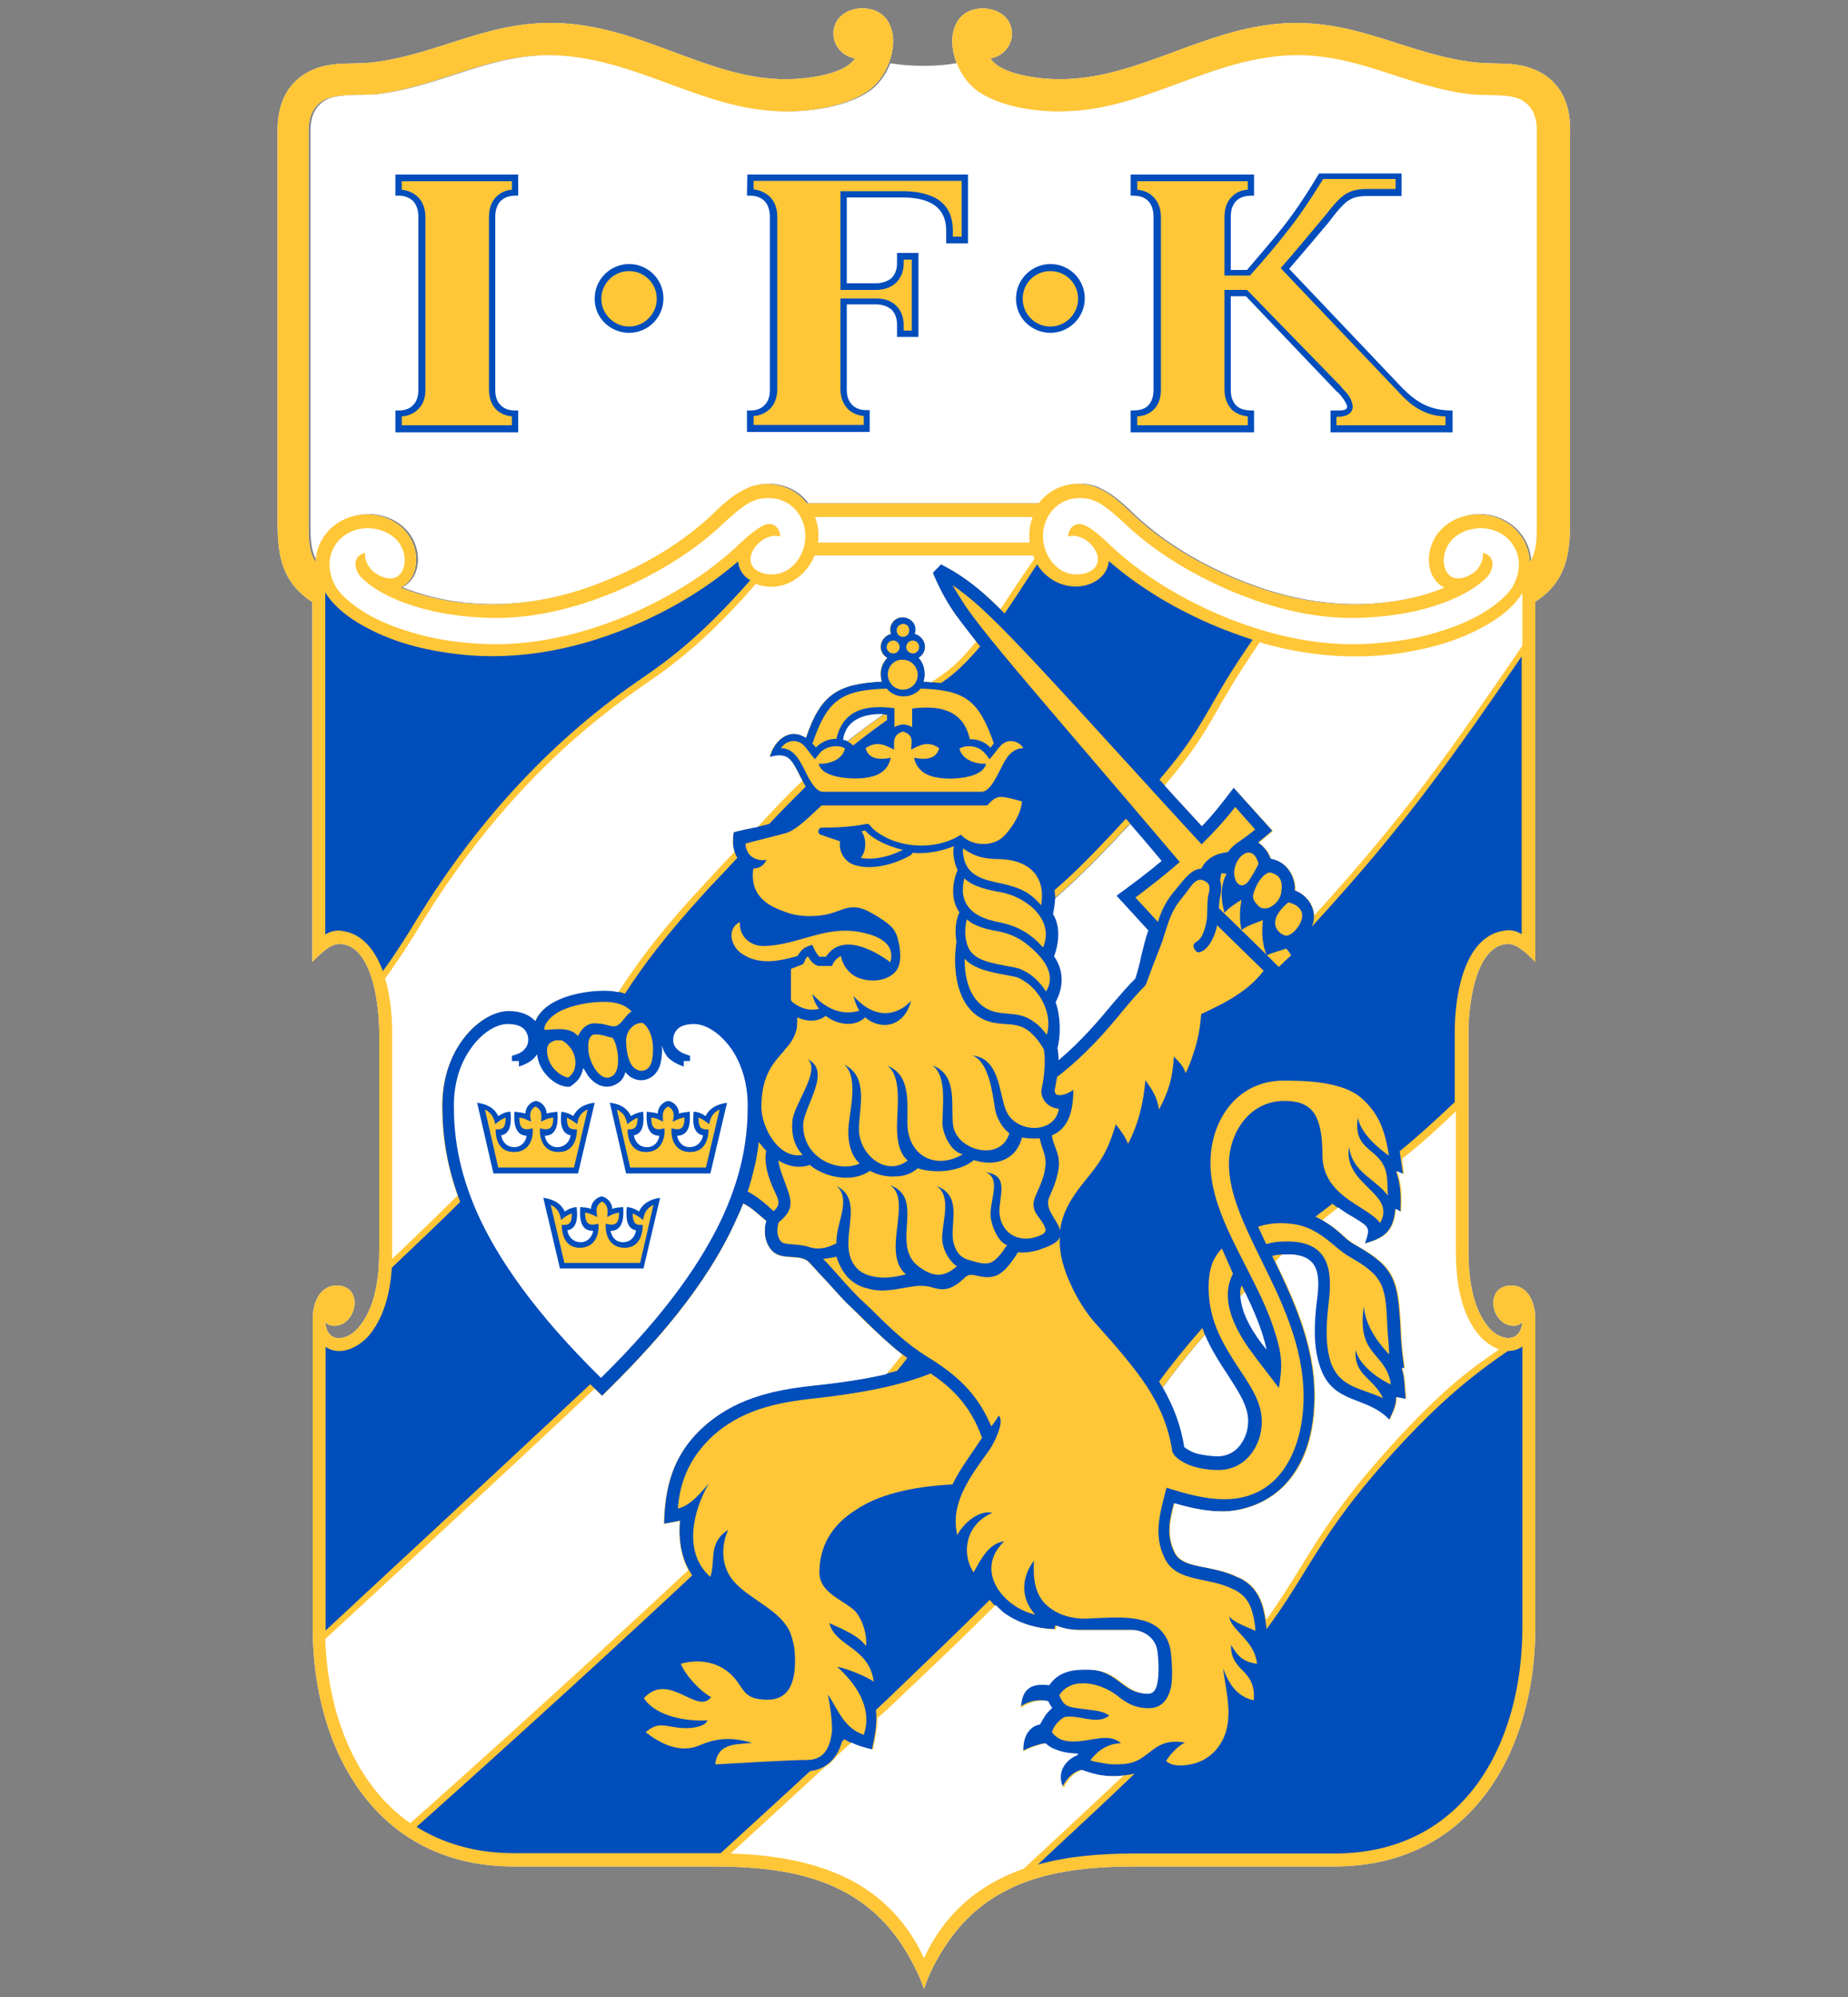 <?xml version="1.0" encoding="utf-8"?>
<!-- Generator: Adobe Illustrator 25.2.1, SVG Export Plug-In . SVG Version: 6.00 Build 0)  -->
<svg version="1.1" id="Layer_1" xmlns="http://www.w3.org/2000/svg" xmlns:xlink="http://www.w3.org/1999/xlink" x="0px" y="0px"
	 width="500px" height="540px" viewBox="0 0 500 540" style="enable-background:new 0 0 500 540;" xml:space="preserve">
<rect x="0" y="0" width="500" height="540" fill="#808080" stroke="none"/>
<style type="text/css">
	.st0{fill:#FFFFFF;}
	.st1{fill:#FFC637;}
	.st2{fill:#004DBC;}
</style>
<g id="Layer_1_2_">
	<path class="st0" d="M415.4,162.7c8-5.2,9.4-12.1,9.4-21.4V36.2c0.4-11.3-5.3-15.9-10.7-17.8c-4.8-1.7-9.9-1-14.8-1.5
		c-18.6-2.1-31.7-11.7-51.8-10.6c-21.6,1.3-38.8,14.5-59.3,15.1c-4.8,0.2-16.6-0.7-20-5.3c-0.1-0.1-0.2-0.3-0.3-0.3
		c3.3-0.5,5.9-3.3,5.9-6.7c0-7.5-11.2-9.1-14.7-3.4c-3.5,5.6-0.2,14.3,4.6,18.3c6.4,5.1,17.6,6.4,24.7,6.1c21-0.6,38-13.7,59.5-15.1
		c18.9-1.1,32.1,8.4,50,10.5c3.5,0.4,10.1-0.2,13.3,1.3c2.5,1.2,4.8,3.7,4.6,9.1v105.4c0,4.4,0,7.8-1.9,10.7
		c-0.3-7.2-6.2-12.6-13.4-12.9c-6.2-0.2-12.2,3.4-13.6,9.7c-0.9,3.8,0.2,8.3,3.9,10.1c-4.5,1.9-9.4,3.1-14.2,3.8
		c-14.5,2.1-28.7-0.4-42.3-6.1c-9.9-4.1-19.4-9.7-27.3-17c-2.2-2.1-4.5-4.3-7-6c-1.1-0.7-2.3-1.3-3.6-1.9c-3.9-1.4-8.3-1.1-11.9,1.2
		c-1.3,0.8-2.5,1.9-3.5,3.2h-62.8c-1-1.3-2.1-2.4-3.5-3.2c-3.6-2.2-8-2.6-11.9-1.2c-1.2,0.5-2.4,1.2-3.6,1.9c-2.5,1.7-4.8,3.8-7,6
		c-7.9,7.3-17.4,12.9-27.3,17c-13.5,5.7-27.8,8.2-42.3,6.1c-4.9-0.7-9.7-2-14.2-3.8c3.7-1.9,4.8-6.3,3.9-10.1
		c-1.4-6.3-7.5-9.9-13.6-9.7c-7.2,0.3-13.1,5.7-13.3,12.9c-1.9-2.9-1.9-6.3-1.9-10.7V35.9c-0.2-5.3,2.1-7.9,4.6-9.1
		c3.2-1.5,9.9-1,13.3-1.3c17.9-2.1,31.1-11.6,50-10.5c21.5,1.3,38.5,14.4,59.5,15.1c7.1,0.3,18.3-1.1,24.7-6.1
		c4.8-3.9,8.1-12.7,4.6-18.3c-3.5-5.7-14.7-4.2-14.7,3.4c0,3.4,2.6,6.2,5.9,6.7c-0.1,0.1-0.2,0.2-0.3,0.3c-3.4,4.6-15.2,5.5-20,5.3
		C191.2,20.8,174,7.6,152.4,6.3c-20-1.2-33.2,8.4-51.8,10.6c-4.9,0.5-10-0.2-14.8,1.5c-5.3,1.9-11,6.5-10.7,17.8v105.2
		c0,9.3,1.4,16.2,9.4,21.4v97.3c2.8-2.8,5.3-5.3,8.2-4.8c8.3,1.2,9.9,17.2,9.9,23.8v59c0,7-0.9,15.6-5.8,21.1
		c-2.9,3.3-8.3,4.3-8.8-1.7c1.1,1.2,2.9,1.2,4.4,0.6c4.6-2.1,5.2-10.4-1.2-10.5c-4.8-0.1-6.6,5-6.6,8.9V440
		c0,33.6,17.4,64.7,54.3,64.7H193c22.2,0,39.6,4.2,50.9,21c2.4,3.7,4.7,8,6.1,12.1c1.3-4.1,3.7-8.6,6.1-12.1
		c11.3-16.8,28.7-21,50.9-21h54.1c36.9,0,54.3-31.1,54.3-64.7v-83.5c0-3.9-1.8-9-6.6-8.9c-6.4,0.1-5.9,8.4-1.2,10.5
		c1.5,0.6,3.3,0.6,4.3-0.6c-0.6,5.9-5.9,5-8.9,1.7c-4.8-5.5-5.7-14.1-5.7-21.1v-59c0-6.6,1.6-22.5,9.9-23.8c2.8-0.5,5.4,2,8.2,4.8"
		/>
	<path class="st0" d="M250,17.8c5.7,0,9.1-0.8,9.1-0.8c1.1,2.8,2.9,5.2,4.9,6.9c6.4,5.1,17.6,6.4,24.7,6.1c21-0.6,38-13.7,59.5-15.1
		c18.9-1.1,32.1,8.4,50,10.5c3.5,0.4,10.1-0.2,13.4,1.3c2.5,1.2,4.8,3.8,4.6,9.1v105.4c0,4.4,0,7.8-1.9,10.7
		c-0.3-7.2-6.2-12.6-13.4-12.9c-6.2-0.2-12.2,3.4-13.6,9.7c-0.9,3.8,0.2,8.3,3.9,10.1c-4.5,1.9-9.4,3.1-14.2,3.8
		c-14.5,2.1-28.7-0.4-42.3-6.1c-9.9-4.1-19.4-9.7-27.3-17c-2.2-2.1-4.5-4.3-7-6c-1.1-0.7-2.3-1.3-3.5-1.9c-3.9-1.4-8.4-1.1-11.9,1.2
		c-1.3,0.8-2.5,2-3.5,3.2h-62.8c-1-1.2-2.1-2.4-3.5-3.2c-3.6-2.2-8-2.6-11.9-1.2c-1.2,0.5-2.4,1.2-3.6,1.9c-2.5,1.7-4.8,3.8-7,6
		c-7.9,7.3-17.4,12.9-27.3,17c-13.5,5.7-27.8,8.2-42.3,6.1c-4.9-0.7-9.7-2-14.2-3.8c3.7-1.9,4.8-6.3,3.9-10.1
		c-1.4-6.3-7.5-9.9-13.6-9.7c-7.2,0.3-13.1,5.7-13.3,12.9c-1.9-2.9-1.9-6.3-1.9-10.7V35.9c-0.2-5.3,2.1-7.9,4.6-9.1
		c3.2-1.5,9.9-1,13.3-1.3c17.9-2.1,31.1-11.6,50-10.5c21.5,1.3,38.5,14.4,59.5,15.1c7.1,0.3,18.3-1.1,24.7-6.1
		c2-1.7,3.7-4.1,4.8-6.9C241,17.1,244.5,17.8,250,17.8"/>
	<path class="st1" d="M415.4,162.7c8-5.2,9.4-12.1,9.4-21.4V36.2c0.4-11.3-5.3-15.9-10.7-17.8c-4.8-1.7-9.9-1-14.8-1.5
		c-18.6-2.1-31.7-11.7-51.8-10.6c-21.6,1.3-38.8,14.5-59.3,15.1c-4.8,0.2-16.6-0.7-20-5.3c-0.1-0.1-0.2-0.3-0.3-0.3
		c3.3-0.5,5.9-3.3,5.9-6.7c0-7.5-11.2-9.1-14.7-3.4c-3.5,5.6-0.2,14.3,4.6,18.3c6.4,5.1,17.6,6.4,24.7,6.1c21-0.6,38-13.7,59.5-15.1
		c18.9-1.1,32.1,8.4,50,10.5c3.5,0.4,10.1-0.2,13.3,1.3c2.5,1.2,4.8,3.7,4.6,9.1v105.4c0,4.4,0,7.8-1.9,10.7
		c-0.3-7.2-6.2-12.6-13.4-12.9c-6.2-0.2-12.2,3.4-13.6,9.7c-0.9,3.8,0.2,8.3,3.9,10.1c-4.5,1.9-9.4,3.1-14.2,3.8
		c-14.5,2.1-28.7-0.4-42.3-6.1c-9.9-4.1-19.4-9.7-27.3-17c-2.2-2.1-4.5-4.3-7-6c-1.1-0.7-2.3-1.3-3.6-1.9c-3.9-1.4-8.3-1.1-11.9,1.2
		c-1.3,0.8-2.5,1.9-3.5,3.2h-62.8c-1-1.3-2.1-2.4-3.5-3.2c-3.6-2.2-8-2.6-11.9-1.2c-1.2,0.5-2.4,1.2-3.6,1.9c-2.5,1.7-4.8,3.8-7,6
		c-7.9,7.3-17.4,12.9-27.3,17c-13.5,5.7-27.8,8.2-42.3,6.1c-4.9-0.7-9.7-2-14.2-3.8c3.7-1.9,4.8-6.3,3.9-10.1
		c-1.4-6.3-7.5-9.9-13.6-9.7c-7.2,0.3-13.1,5.7-13.3,12.9c-1.9-2.9-1.9-6.3-1.9-10.7V35.9c-0.2-5.3,2.1-7.9,4.6-9.1
		c3.2-1.5,9.9-1,13.3-1.3c17.9-2.1,31.1-11.6,50-10.5c21.5,1.3,38.5,14.4,59.5,15.1c7.1,0.3,18.3-1.1,24.7-6.1
		c4.8-3.9,8.1-12.7,4.6-18.3c-3.5-5.7-14.7-4.2-14.7,3.4c0,3.4,2.6,6.2,5.9,6.7c-0.1,0.1-0.2,0.2-0.3,0.3c-3.4,4.6-15.2,5.5-20,5.3
		C191.2,20.8,174,7.6,152.4,6.3c-20-1.2-33.2,8.4-51.8,10.6c-4.9,0.5-10-0.2-14.8,1.5c-5.3,1.9-11,6.5-10.7,17.8v105.2
		c0,9.3,1.4,16.2,9.4,21.4v97.3c2.8-2.8,5.3-5.3,8.2-4.8c8.3,1.2,9.9,17.2,9.9,23.8v59c0,7-0.9,15.6-5.8,21.1
		c-2.9,3.3-8.3,4.3-8.8-1.7c1.1,1.2,2.9,1.2,4.4,0.6c4.6-2.1,5.2-10.4-1.2-10.5c-4.8-0.1-6.6,5-6.6,8.9V440
		c0,33.6,17.4,64.7,54.3,64.7H193c22.2,0,39.6,4.2,50.9,21c2.4,3.7,4.7,8,6.1,12.1c1.3-4.1,3.7-8.6,6.1-12.1
		c11.3-16.8,28.7-21,50.9-21h54.1c36.9,0,54.3-31.1,54.3-64.7v-83.5c0-3.9-1.8-9-6.6-8.9c-6.4,0.1-5.9,8.4-1.2,10.5
		c1.5,0.6,3.3,0.6,4.3-0.6c-0.6,5.9-5.9,5-8.9,1.7c-4.8-5.5-5.7-14.1-5.7-21.1v-59c0-6.6,1.6-22.5,9.9-23.8c2.8-0.5,5.4,2,8.2,4.8"
		/>
	<path class="st2" d="M408,365.3c1.3,0,2.7-0.3,3.9-1.2V440c0,31.6-15.8,61.2-50.8,61.2H307c-9.1,0-18.1,0.7-26.2,3
		c8.7-8.2,17.6-16.3,26.2-24.6c-2.3,0.5-4.6,0.7-6,0.7c-1.4,0-3.3-0.2-5.1-0.6c-1.2-0.3-2.5-0.6-3.6-1.1c-2.5,0.8-4.1,2.9-5,4.9
		c-1.9-3.5-0.2-7.3,3.7-8.9c0.1-0.1,0.2-0.2,0.2-0.4c-2.9-0.1-4.8-0.6-6.2-1.2c-1.1-0.5-1.9-1-2.6-1.6c-2,0.4-4.5,1.3-6,2.2
		c-0.2-4,1.6-6.8,4.5-7.3c0.5-0.9,1-1.8,1.6-2.7c0.5-0.6,1.1-1.2,1.7-1.8c-0.1-0.2-0.2-0.3-0.3-0.5c-0.3-0.4-0.5-0.9-0.8-1.4
		c-2.9-0.6-6,0.6-7.4,1.9c0.4-3.3,1-7.1,7.7-6.2c1.2-1.8,2.9-2.8,4.6-3.5c2-0.7,4-0.7,5.7-0.7c4.8,0,7.2,1.9,9.6,3.7
		c1.9,1.4,3.7,2.8,6.8,2.8c1.6,0,2.3-1.3,2.6-3.2c0.4-2.4,0.3-5.5,0-8c-0.2-1.9-1-3.2-2-4.2c-1.4-1.3-3.3-1.8-4.6-1.8h-14.2
		c-2.4,0-4.5-0.4-6.4-1.2l-0.2,1c-5.3-0.1-10.5-1.8-14.3-4.7c-1.2-1-2.3-2-3.2-3.2c-7.6,7.6-17,16.6-26.9,26.1
		c-1.3,1.3-2.5,2.3-3.9,3.7c0.4,3.6-0.3,7-1.1,10.7c-2.7-0.6-5.1-1.3-7.4-2.8c-0.3,0.2-0.5,0.5-0.7,0.6c-1.1,4.3-4.1,7.5-8.6,8
		c-8.3,7.7-16.5,15.1-24.2,22.2H193h-54.1c-10.4,0-19.1-2.7-26.2-7.1c8.9-7.9,43.5-38.9,74.6-68c-2.9-4.2-3.8-9.5-3.3-14.8l-4.3,0.8
		c0.2-10.1,2.5-18.5,10-25.6c8.7-8.3,19.2-10.7,30.4-11.8c7.5-0.8,15.2-1.9,22.6-3.9c1-1.2,1.9-2.3,2.8-3.5c-4.3-3-8-6.7-11.8-10.4
		c-1.2-1.2-2.5-2.4-3.6-3.5c-1.5-1.3-3.7-3.8-6.4-6.8c-1.5-1.6-3.1-3.3-4.7-5.1c-2.4-2.6-7.2-0.4-10-3.1c-2.1-2.1-2.5-5.4-1.7-8.2
		c-2.5-2.1-4-3.6-6.2-4.7c-0.5,1.4-1.2,2.8-1.9,4.4c-8.2,18.2-22.2,33.8-36.3,47.6c-1.1-1.1-2.1-2-3.2-3.1
		c-27.4,25.7-63.4,58.9-71.6,66.6V440v-75.8c3.8,2.6,8.6,0.3,11.5-2.8c4.3-5,6-11.9,6.4-18.6c7.8-7.4,13.7-13,18.5-17.8
		c-4-10.6-4.8-19.2-4.8-26c0-7.1,2-12.9,5-17.2c3.8-5.5,9-8.5,13-8.5c3.1,0,5.2,0.9,6.6,2.1c0.2,0.2,0.4,0.5,0.6,0.6
		c0.9-2.1,2.8-3.9,5-5.1c4-2.2,9.5-3.1,13.7-3.1c2,0,3.9,0.3,5.5,0.9c4.9-7.6,11.1-15.9,22.1-27.9c2.2-2.4,4.4-4.6,6.3-6.7
		c0.7-0.7,1.3-1.5,2-2.1c-0.3-0.5-0.5-1-0.7-1.5c-0.7-1.9-0.5-3.7-0.3-5.5c3-0.8,6.4-1.3,9.6-2.2c3.6-3.8,6.9-7.1,9.9-10.1
		c-0.8-1.3-1.5-2.8-2-3.8c-1.9-3.5-2.8-5.5-7.7-4.1c0.9-4.1,5.1-8.4,9.8-5.3c3.9-11.7,8.5-14.6,20.5-15.2c-0.2-0.6-0.3-1.3-0.3-2
		c0-1.8,0.7-3.3,1.8-4.4c-1.1-0.6-1.8-1.8-1.8-3c0-1.6,1.2-3.1,2.8-3.5c-0.2-0.4-0.2-0.7-0.2-1.2c0-1.8,1.5-3.3,3.4-3.3
		c0.9,0,1.8,0.4,2.4,0.9c0.6,0.6,1.1,1.5,1.1,2.4c0,0.4-0.1,0.8-0.2,1.2c1.5,0.4,2.7,1.9,2.7,3.5c0,1.2-0.7,2.4-1.8,3h0.1
		c1.1,1.2,1.6,2.7,1.6,4.4c0,0.7-0.1,1.3-0.3,2c1.7,0.1,3.3,0.3,4.7,0.4c0.1-0.1,0.2-0.2,0.3-0.2c3.5-2.3,7-5.8,10.3-9.7
		c-2.8-3.4-4.9-6.1-6.7-8.6c-2.6-3.7-4.5-7.3-6.2-11.4c0.7-0.8,1.5-1.5,2.2-2.3c4,2,7.5,4.4,10.9,7.3c1.9,1.7,4,3.6,6.4,6.1
		c1.8-2.6,3.5-5.2,5-7.5c1.4-2.2,2.8-4.3,3.8-5.8c2.2,3.5,5.9,5.9,10.2,6c4.2,0.1,8.8-2.3,9.2-6.9c8.6,7.5,18.6,13.3,29.1,17.7
		c3.2,1.3,6.5,2.5,9.8,3.6c-5.9,8.5-8.9,13.8-11.4,18.2c-3.5,6-6,10.5-13.8,19.6c2.7,3,6.1,6.7,11.3,12.4c3.1-3.2,6-6.8,8.6-10.4
		l10.6,11.8c-1.2,1.1-2.6,2.2-3.8,3.2c1.5,1.1,2.7,2.5,3.3,4.3c6.8,1.4,6.9,8.8,6.5,8.6c3.1,1.1,5.4,4.1,5.3,7.4
		c0,0.7-0.2,1.4-0.4,2.1h-0.1c0,0.1,0,0.2-0.1,0.4c12.9-14,22.6-25.7,31.3-37.2c8.6-11.4,16.4-22.6,25.5-35.9v75.1
		c-1.6-1-3.3-1.3-5-0.9c-10.9,1.8-13.1,18.3-13.1,27.2v19.1c-5.8,5.5-10.6,9.8-14.9,13.3c0.3,2,0.6,4.1,0.9,6.2l-1.9-0.8
		c1.4,3.8,1.3,7.1,1.2,11l-1.4-0.8c-0.5,6.4-3.4,7.9-8.4,9.4c1.5-4.5,1.3-4.4-3.2-7.2c-1.8-1.1-3.7-2.2-5.4-3.6
		c-1.5,1.1-3,2.3-4.6,3.5c2.8,1.3,5.3,3.1,7.7,5.4c1.2,1.1,2.2,1.8,3.5,2.5c10.2,5.8,11.1,9.3,11.8,22.3c0.1,3.6,0.5,7.2,1,10.8
		l-0.7-0.1c0.9,2.5,0.8,5.7,1.1,8.4l-2.6-0.5c0.1,2.2-1,4.3-1.9,6.2c-6.1-6.7-15.3-4-18.8-14.3c-2-5.8-1.6-12.1-0.9-17.9
		c0.9-6.8,1-12.7-8.2-12.6c-1.3,0-2.5,0.1-3.7,0.4c5.4,11.2,11.4,23.6,11.4,37.8c0,10.5-2.8,17.5-6.4,22.2
		c-6.2,8.1-15.3,9.1-18.4,9.1c-4.3,0-8.3-0.8-13.2-2.2c-1.1,4.2-2.2,8.5,0.1,13.2c1.2,2.8,4.7,3.5,8.6,4.2c2.8,0.6,6,1.3,8.9,2.8
		v-0.1c3.3,1.7,5.1,4,6.1,6.9c0.7,2.1,1.1,4.4,1.4,7c4.3-5.8,7.4-10.8,10.4-15.7c6-9.7,12-19.4,27-35.4
		C389.1,379.8,397.4,372.5,408,365.3"/>
	<path class="st0" d="M239.1,193.1c-3.6,2.6-6.8,4.9-9.8,7.3c-0.4-0.2-0.7-0.2-1.2-0.4C228.9,194.4,234.1,192.9,239.1,193.1"/>
	<path class="st0" d="M279.5,150.2c0.1,0.3,0.3,0.5,0.4,0.9c-1.2,1.7-2.8,3.9-4.5,6.5c-1.4,2.1-3,4.6-4.7,7.1
		c-1.9-1.9-3.6-3.5-5.2-4.8c-3.4-2.9-6.9-5.3-10.9-7.3c-0.7,0.8-1.5,1.5-2.2,2.3c1.7,4.1,3.6,7.7,6.2,11.4c1.6,2.1,3.4,4.5,5.5,7.2
		c-3.2,3.9-6.6,7.4-10.1,9.6c-0.7,0.5-1.4,1-2.1,1.4c-0.6-0.1-1.3-0.2-2-0.2c0.2-0.6,0.3-1.3,0.3-2c0-1.7-0.5-3.2-1.6-4.4h-0.1
		c1.1-0.6,1.8-1.8,1.8-3c0-1.6-1.2-3.1-2.8-3.5c0.1-0.4,0.2-0.7,0.2-1.2c0-0.9-0.4-1.8-1.1-2.4c-0.6-0.5-1.5-0.9-2.4-0.9
		c-1.9,0-3.4,1.5-3.4,3.3c0,0.4,0,0.8,0.2,1.2c-1.6,0.4-2.8,1.9-2.8,3.5c0,1.2,0.7,2.4,1.8,3c-1.1,1.1-1.8,2.6-1.8,4.4
		c0,0.7,0.2,1.3,0.3,2c-12,0.6-16.5,3.5-20.5,15.2c-4.7-3.1-8.9,1.2-9.8,5.2c4.9-1.4,5.8,0.6,7.7,4.1c0.3,0.7,0.7,1.5,1.2,2.3
		c-3.7,3.5-7.6,7.6-12.1,12.5c-2.2,0.4-4.4,0.9-6.5,1.4c-0.3,1.8-0.4,3.5,0.2,5.3c-0.8,0.9-1.6,1.8-2.5,2.7c-2,2.1-4.1,4.4-6.3,6.8
		c-11.4,12.2-17.6,20.8-22.6,28.5c-1.2-0.3-2.5-0.4-3.8-0.4c-4.2,0-9.7,0.9-13.7,3.1c-2.2,1.2-4.1,2.9-5,5.1
		c-0.2-0.2-0.4-0.5-0.6-0.6c-1.4-1.2-3.5-2.1-6.6-2.1c-4,0-9.2,2.9-13,8.5c-2.9,4.3-5,10-5,17.2c0,6.4,0.7,14.4,4.2,24.2
		c-0.1,0.1-0.2,0.1-0.2,0.2c-4.7,4.6-10.2,10-17.5,16.9V338v-59c0-3.9-0.4-9.4-1.9-14.4c4.2-5.8,7.3-10.7,10.3-15.7
		c15.3-24.7,34.3-46,58.2-62.6c8.2-5.7,15.9-10.9,28.8-25c1-1.2,2-2.3,3-3.4c1.4,0.5,2.9,0.8,4.4,0.8c5.3-0.2,9.6-3.8,11.5-8.5"/>
	<path class="st0" d="M285.5,242.9c4.7-4.1,10.1-9.3,16.6-16.2c1.3-1.4,2.5-2.7,3.7-3.9c2.7,3.1,5.5,6.4,8.5,10
		c-3.9,3.3-8.1,6.4-12.2,9.4l8.6,9.4c-0.8,2.1-1.3,4.5-1.9,6.8c-0.4,2.1-1,4.2-1.6,6.2c-1.9,1.8-3.7,4-5.9,6.5
		c-3.9,4.7-8.7,10.4-14.9,15.6c0-1.1-0.1-2.3-0.3-3.3c1-3.6,0.8-8.9-0.5-12.4c2.2-4.1,2.3-8.5-0.4-12.4c1.3-3.5,1.8-8.1-0.3-11.4
		C285.2,245.7,285.4,244.3,285.5,242.9"/>
	<path class="st0" d="M244.1,366.3c-1.3,1.7-2.8,3.4-4.3,5.3c-6.5,1.5-13.3,2.4-19.8,3.1c-11.2,1.2-21.7,3.6-30.4,11.8
		c-7.5,7.1-9.8,15.6-10,25.6l4.3-0.8c-0.4,4.6,0.2,9.3,2.3,13.3c-31.6,29.5-66.8,61-75.2,68.4c-14.9-10.4-22.3-29.5-23-49.8
		c5.3-4.9,44-40.5,72.9-67.7c0.6,0.7,1.3,1.3,2,2c14.1-13.8,28.1-29.4,36.3-47.6c0.7-1.5,1.3-2.9,1.9-4.4c2.2,1.1,3.7,2.6,6.2,4.7
		c-0.8,2.8-0.4,6.1,1.7,8.2c2.8,2.7,7.6,0.5,10,3.1c1.6,1.8,3.2,3.5,4.7,5.1c2.7,3,4.9,5.4,6.4,6.8c1.2,1.1,2.4,2.3,3.6,3.6
		C237.1,360.2,240.5,363.5,244.1,366.3"/>
	<path class="st0" d="M340.8,173.7c12.4,3.6,25.2,4.8,38.2,2.9c7.7-1.2,15.5-3.3,22.3-7.1c4.1-2.2,8.2-5.2,10.6-9.2v14.3
		c-9.6,14-17.7,25.8-26.8,37.8c-8.4,10.9-17.5,22-29.5,35.1c-0.2-3-2.3-5.7-5.2-6.7c0.4,0.2,0.3-7.2-6.5-8.6
		c-0.5-1.8-1.8-3.2-3.3-4.3c1.2-1,2.6-2.1,3.8-3.2l-10.6-11.7c-2.7,3.6-5.5,7.2-8.6,10.4c-4.5-4.9-7.7-8.3-10.1-11
		c8-9.4,10.6-14,14.1-20.1C331.8,187.7,334.9,182.4,340.8,173.7"/>
	<path class="st0" d="M335.6,350.5c0.4-0.4,0.7-0.8,1.2-1.2c2.5,5.2,4.8,10.4,5.9,15.7C339.4,361,335.9,355.6,335.6,350.5"/>
	<path class="st0" d="M314.6,375.2c3-4.2,6.7-8.9,11.4-14.3c1.8,4.2,4.1,7.7,6.2,10.9c2.9,4.5,5.5,8.4,5.5,12.4c0,2.7-0.9,5.1-2.5,7
		c-1.3,1.5-3.3,2.6-5.7,2.6c-1.8,0-3.9-0.3-5.9-0.8c-1.2-0.4-2.3-1-3.2-1.7C319.5,385.3,317.4,380.1,314.6,375.2"/>
	<path class="st0" d="M304,480.1c-9,8.5-18.1,16.9-27,25.2c-11.4,4-21,11.3-27,24.2c-10.1-21.8-30.5-27.6-52.3-28.3
		c8.2-7.5,16.9-15.5,25.6-23.5c1.2-0.7,2.1-1.6,2.9-2.7c1.4-1.3,2.8-2.6,4.2-3.8c1.8,0.9,3.7,1.4,5.8,1.9c0.6-2.9,1.2-5.6,1.2-8.5
		c1.7-1.5,3.4-3,5-4.6c10-9.4,19.4-18.4,27-26c0.6,0.6,1.3,1.3,2,1.9c3.8,2.9,9,4.6,14.3,4.7l0.2-1c2,0.8,4,1.2,6.4,1.2h14.2
		c1.3,0,3.2,0.5,4.6,1.8c1.1,1,1.9,2.3,2.1,4.2c0.3,2.5,0.4,5.6,0,8c-0.3,1.9-1,3.2-2.6,3.2c-3,0-4.9-1.4-6.8-2.8
		c-2.4-1.9-4.8-3.7-9.6-3.7c-1.7,0-3.8,0-5.7,0.7c-1.8,0.6-3.4,1.7-4.6,3.5c-6.8-0.9-7.4,3-7.7,6.2c1.3-1.2,4.5-2.5,7.4-1.9
		c0.3,0.5,0.5,1,0.8,1.4c0.1,0.2,0.2,0.3,0.3,0.4c-0.6,0.6-1.2,1.2-1.7,1.8c-0.6,0.9-1.1,1.8-1.6,2.7c-2.9,0.5-4.7,3.3-4.5,7.3
		c1.4-0.9,3.9-1.8,6-2.2c0.7,0.6,1.4,1.2,2.6,1.6c1.4,0.6,3.3,1.1,6.2,1.2c0,0.2-0.1,0.3-0.2,0.4c-3.9,1.6-5.6,5.4-3.7,8.9
		c0.9-2,2.5-4.1,5-4.9c1.1,0.4,2.3,0.8,3.6,1.1c1.8,0.5,3.7,0.6,5.1,0.6C301.8,480.3,302.9,480.3,304,480.1"/>
	<path class="st0" d="M393.9,300.5V338c0,7.9,1.1,17.3,6.6,23.4c1.3,1.4,3.2,2.8,5.1,3.5c-7.2,4.9-14.2,9.9-26.7,23.3
		c-14.9,16.1-21.1,25.9-27,35.6c-2.9,4.6-5.6,9.1-9.3,14.2c-0.3-1.6-0.6-3.1-1.1-4.5c-1.1-3-2.8-5.3-6.1-6.9v0.1
		c-2.8-1.6-6.1-2.2-8.9-2.8c-3.8-0.7-7.3-1.4-8.6-4.2c-2.3-4.7-1.2-9-0.1-13.2c4.9,1.4,8.8,2.2,13.2,2.2c3.1,0,12.2-1,18.4-9.1
		c3.7-4.6,6.4-11.7,6.4-22.2c0-13.6-5.4-25.5-10.7-36.3c0.6-0.6,1.2-1.3,1.9-1.9h1.1c9.1-0.2,9.1,5.8,8.2,12.6
		c-0.7,5.8-1.1,12.1,0.9,17.9c3.5,10.3,12.7,7.6,18.8,14.3c0.9-2,2-4,1.9-6.2l2.6,0.5c-0.3-2.7-0.2-5.9-1.1-8.4l0.7,0.1
		c-0.5-3.6-0.9-7.1-1-10.8c-0.6-13-1.5-16.5-11.8-22.3c-1.2-0.7-2.3-1.4-3.5-2.5c-1.9-1.8-3.9-3.3-6-4.5c1.5-1.2,2.9-2.3,4.3-3.4
		c1.3,1,2.7,1.9,4,2.6c4.5,2.8,4.7,2.7,3.2,7.2c5-1.5,7.9-3,8.4-9.4l1.4,0.8c0.2-3.9,0.3-7.2-1.1-11l1.9,0.8
		c-0.2-1.4-0.4-2.8-0.5-4.2C383.5,310.1,388.3,305.9,393.9,300.5"/>
	<path class="st2" d="M134,58.7v46.7c0,1.9,0.5,3.2,1.4,4.1c1,1.1,2.4,1.5,4,1.5h0.8v5.9H107V111h0.9c1.5,0,2.9-0.4,3.9-1.5
		c0.9-0.9,1.4-2.2,1.4-4.1V58.7c0-1.9-0.5-3.3-1.4-4.3c-1-1-2.4-1.5-3.9-1.5H107v-5.7h33.2v5.7h-0.8c-1.6,0-3,0.5-4,1.5
		C134.5,55.4,134,56.8,134,58.7"/>
	<path class="st1" d="M132.3,58.7c0-2.4,0.7-4.2,1.9-5.4c1.1-1.2,2.7-1.9,4.3-2v-2.3h-29.8v2.3c1.7,0.2,3.3,0.9,4.4,2
		c1.2,1.2,2,3,2,5.4v46.7c0,2.3-0.7,4.1-2,5.3c-1.1,1.1-2.7,1.8-4.4,1.9v2.4h29.8v-2.4c-1.7-0.2-3.2-0.8-4.3-1.9
		c-1.2-1.3-1.9-3-1.9-5.3"/>
	<path class="st2" d="M202.2,47.2h59.7v18.6h-5.9v-3.4c0-3.7-1.5-6-3.8-7.3c-2.2-1.3-5.1-1.7-7.9-1.7h-15.2v23.2h7.8
		c2,0,3.3-0.6,4.3-1.4c1-1,1.5-2.4,1.5-3.9v-2.9h5.8v22.7h-5.8v-3.4c0-1.6-0.5-3-1.5-4c-1-0.8-2.3-1.4-4.3-1.4h-7.8v23
		c0,1.9,0.5,3.2,1.4,4.1c1,1.1,2.4,1.5,3.9,1.5h0.9v5.9h-33.2V111h0.9c1.5,0,2.9-0.4,3.9-1.5c0.9-0.9,1.4-2.2,1.4-4.1V58.7
		c0-1.9-0.5-3.3-1.4-4.3c-1-1-2.4-1.5-3.9-1.5h-0.9"/>
	<path class="st1" d="M203.9,48.9v2.3c1.7,0.2,3.2,0.9,4.4,2c1.2,1.2,2,3,2,5.4v46.7c0,2.3-0.8,4.1-2,5.3c-1.2,1.1-2.7,1.8-4.4,1.9
		v2.4h29.8v-2.4c-1.7-0.2-3.2-0.8-4.3-1.9c-1.2-1.3-2-3-2-5.3V80.7h9.6c2.4,0,4.2,0.7,5.4,1.9c1.4,1.3,2.1,3.2,2.1,5.2v1.6h2.2V70.2
		h-2.2v1.1c0,2-0.7,3.8-2.1,5.2c-1.2,1.1-3,1.9-5.4,1.9h-9.6V51.7h17c3,0,6.2,0.5,8.8,1.9c2.8,1.6,4.6,4.3,4.6,8.8V64h2.4V48.9"/>
	<path class="st2" d="M393,111v5.9h-33V111h2.3c1.2,0,2.7-0.2,2-1.7c-0.4-0.8-1.1-2-2.4-3.3h-0.1l-24.7-25.9h-0.1h-4v25.3
		c0,1.9,0.5,3.2,1.4,4.2c1.3,1.3,3.1,1.4,4.9,1.4v5.9h-33.4V111c1.8,0,3.6-0.1,4.8-1.4c0.9-1,1.4-2.3,1.4-4.2V58.7
		c0-2-0.5-3.3-1.4-4.3c-1.3-1.4-3-1.5-4.8-1.5v-5.7h33.4v5.7c-1.8,0-3.5,0.1-4.9,1.5c-0.9,1-1.4,2.3-1.4,4.3V73h4.4
		c3.7-4.4,6.8-7.9,9.8-11.7c3.6-4.6,6.7-9.4,9.7-14.4h22.3v6.1H370c-4.3,0-5.7,1.2-8.4,4.4c-0.6,0.7-1.3,1.7-2.1,2.7
		c-3.2,3.8-7.5,8.9-10.7,12.6l30.6,32.2C383.5,109,387,111,393,111"/>
	<path class="st1" d="M378.4,106l-31.9-33.5c4-4.5,7.8-9.2,11.7-13.8c0.8-1,1.5-1.8,2.1-2.6c3-3.6,4.9-5,9.7-5h7.6v-2.7H358
		c-3.4,5.5-6.3,9.8-9.3,13.6c-3.4,4.4-6.9,8.5-10.5,12.5h-6.9V58.7c0-2.4,0.7-4.2,1.9-5.4c1.2-1.3,2.7-1.9,4.4-2v-2.3h-29.9v2.3
		c1.8,0.2,3.3,0.8,4.4,2c1.2,1.2,2,3,2,5.4v46.7c0,2.3-0.7,4.1-1.9,5.3c-1.2,1.2-2.7,1.8-4.5,1.9v2.4h29.9v-2.4
		c-1.7-0.2-3.2-0.8-4.4-1.9c-1.1-1.3-1.9-3-1.9-5.3v-27h6.1l25.6,26.3h-0.1c1.6,1.6,2.5,2.8,2.8,3.9c1.1,2.8-1.1,4.1-3.6,4.1h-0.5
		v2.3h29.5v-2.4C385.8,112.5,382,110,378.4,106"/>
	<path class="st2" d="M170.2,90c5.2,0,9.3-4.2,9.3-9.3c0-5.2-4.2-9.3-9.3-9.3c-5.1,0-9.3,4.2-9.3,9.3C160.8,85.8,165,90,170.2,90"/>
	<path class="st1" d="M170.2,88.3c4.1,0,7.5-3.4,7.5-7.5c0-4.2-3.4-7.5-7.5-7.5c-4.1,0-7.5,3.3-7.5,7.5
		C162.7,84.9,166.1,88.3,170.2,88.3"/>
	<path class="st2" d="M284.2,90c5.1,0,9.3-4.2,9.3-9.3c0-5.2-4.2-9.3-9.3-9.3c-5.1,0-9.3,4.2-9.3,9.3C274.8,85.8,279,90,284.2,90"/>
	<path class="st1" d="M284.2,88.3c4.1,0,7.5-3.4,7.5-7.5c0-4.2-3.4-7.5-7.5-7.5c-4.2,0-7.5,3.3-7.5,7.5
		C276.7,84.9,280,88.3,284.2,88.3"/>
	<path class="st0" d="M98.8,149.5c-3.6,0.8-3,4.6-1,6.7c3.4,3.3,8.4,5.9,14.3,7.7c6.6,2.1,14.1,3.1,21.4,3.2
		c11.4,0.1,22.7-2.8,33-7.1c10.1-4.3,20.2-10.1,28.4-17.7c2.1-2,4.3-4,6.6-5.6c1.8-1.2,3.7-2,6.1-2c4.6-0.2,7.9,2.5,9.4,5.9
		c2,4.5,0.6,10.1-3.3,13.1c-3,2.3-7.3,2-9.4,0.2c-3.9-3.4,2.2-10.3,6.8-8.8c0-1.8-1.2-3.5-3.2-3.4c-2,0.1-5.7,3.3-8.6,6.1
		c-8.6,8-19.1,14.2-30,18.8c-11.1,4.6-23.4,7.7-35.7,7.6c-8-0.1-16.3-1.2-23.5-3.6c-6.9-2.1-13-5.3-17.2-9.4c-1-1-1.9-2.1-2.5-3.4
		c-2-4.1-1.7-8.7,1.6-12c4.1-4.1,10.9-3.7,14.7-0.4c2.9,2.5,3.5,6.7,2,9.2c-1.9,3.3-6.2,1.5-8.3-0.6
		C99.5,152.8,98.5,151.3,98.8,149.5"/>
	<path class="st0" d="M401.2,149.5c3.6,0.8,3,4.6,1,6.7c-3.4,3.3-8.5,5.9-14.3,7.7c-6.6,2.1-14.2,3.1-21.5,3.2
		c-11.3,0.1-22.6-2.8-32.9-7.1c-10.1-4.3-20.2-10.1-28.4-17.7c-2.1-2-4.3-4-6.6-5.6c-1.8-1.2-3.7-2-6-2c-4.6-0.2-7.9,2.5-9.4,5.9
		c-2,4.5-0.6,10.1,3.3,13.1c3,2.3,7.3,2,9.4,0.2c3.9-3.4-2.2-10.3-6.8-8.8c0-1.8,1.3-3.5,3.2-3.4c2.1,0.1,5.7,3.3,8.6,6.1
		c8.6,8,19.1,14.2,30,18.8c11.1,4.6,23.4,7.7,35.7,7.6c8-0.1,16.3-1.2,23.5-3.6c6.9-2.1,13-5.3,17.2-9.4c1-1,1.9-2.1,2.5-3.4
		c2-4.1,1.7-8.7-1.6-12c-4.1-4.1-10.9-3.7-14.7-0.4c-2.8,2.5-3.5,6.7-2,9.2c1.9,3.3,6.2,1.5,8.3-0.6
		C400.5,152.8,401.5,151.3,401.2,149.5"/>
	<path class="st0" d="M220.5,139.8h58.9c-0.8,2.1-1.1,4.5-0.8,6.9h-57.3C221.6,144.3,221.4,141.9,220.5,139.8"/>
	<path class="st0" d="M185,286.9v1.5c-1.5-0.5-3.3-1.4-4.4-2.6c-0.8-1-1.2-2-1.5-3.1c0.1,1.5,0,3-0.3,4.5c-1,5.1-6.5,6.6-9.6,2.7
		c-0.3,1.3-1,2.3-1.9,2.9c-3.1,2.2-6.4,0.7-8.4-2.2c-0.3-0.6-0.7-1.2-1.1-1.8c-0.2,0.8-0.4,1.6-0.8,2.2v0.1c-0.7,1.2-1.7,2-2.7,2.7
		l-0.6,0.1c-2-0.1-4.3-1.3-6.1-3.5c-1.2-1.4-2-3.2-2.3-5.3c-0.2,0.3-0.4,0.5-0.5,0.7c-1,1.2-2.8,2.1-4.4,2.6v-1.5h-1.9v-1.4
		c1.4-0.4,2.7-0.8,3.6-2c1.3-1.5,1-4.1-0.5-5.4c-0.8-0.7-2.1-1.2-4.3-1.2c-3,0-7.1,2.4-10.1,6.9c-2.6,3.7-4.4,8.8-4.4,15.2
		c0,7.5,1,17.1,6.5,29.4c5.5,12.1,15.5,26.7,33.3,44.2c17.8-17.5,27.7-32.1,33.2-44.2c5.5-12.3,6.5-21.9,6.5-29.4
		c0-6.4-1.8-11.5-4.3-15.2c-3.1-4.5-7.1-6.9-10.2-6.9c-2.1,0-3.5,0.5-4.3,1.2c-1.5,1.3-1.9,3.9-0.5,5.4c1.1,1.2,2.3,1.5,3.7,2v1.4"
		/>
	<path class="st2" d="M133.5,317.3l-4.4-19.1c2.3,0.3,4.6,1.2,5.7,3.6c1.1-0.7,1.9-1.1,3.3-1.2c0.2,2.2,0.4,5.9-2.5,6.4
		c0.3,1.8,1.5,3.1,3.3,3.2c2,0.1,3.3-1.3,3.6-3.1h-0.3c-3.1-0.3-3.2-4.1-3-6.5c1,0.2,2,0.2,3,0.5c-0.1-1.6,1.3-3.2,2.8-3.4
		c1.6,0.2,2.9,1.8,2.9,3.4c0.9-0.3,2-0.3,2.9-0.5c0.2,2.4,0.2,6.2-3,6.5h-0.4c0.3,1.9,1.7,3.2,3.6,3.1c1.8-0.1,3.1-1.4,3.4-3.2
		c-2.9-0.5-2.8-4.2-2.5-6.4c1.2,0.2,2.2,0.5,3.2,1.2c1.2-2.4,3.5-3.4,5.8-3.6l-4.5,19.1"/>
	<path class="st1" d="M144.9,299.2c-2,1.1-1.4,2.9-1.2,4.1c-1-0.4-1.9-1-3.2-1.1c0,2.9,1,3.6,3.6,2.9c0.3,3.2-1.2,6.6-5.3,6.4
		c-3.5-0.1-4.7-3-4.7-6.1c2,0.1,2.5-0.5,2.7-2.5v-0.7c-1.1,0.4-2,1.1-2.8,1.8c-0.4-1.9-1.1-3.1-2.8-4l3.6,15.7h20.5l3.7-15.7
		c-1.9,0.9-2.6,2.1-2.8,4c-0.9-0.7-1.8-1.3-2.8-1.8v0.7c0.1,1.9,0.7,2.6,2.7,2.5c0,3.1-1.3,6-4.7,6.1c-4.1,0.2-5.5-3.2-5.3-6.4
		c2.6,0.7,3.6,0,3.6-2.9c-1.4,0.1-2.3,0.6-3.3,1.1C146.4,302.1,147,300.3,144.9,299.2"/>
	<path class="st2" d="M151.5,343l-4.5-19.1c2.3,0.3,4.6,1.2,5.8,3.7c1-0.7,2-1.1,3.2-1.2c0.3,2.2,0.4,5.8-2.5,6.3
		c0.3,1.8,1.6,3.1,3.4,3.2c1.9,0.1,3.3-1.3,3.6-3.1H160c-3.2-0.2-3.2-4.1-3-6.4c1,0.1,2,0.1,2.9,0.5c0-1.6,1.3-3.1,2.9-3.4
		c1.5,0.3,2.9,1.8,2.8,3.4c1-0.4,2-0.4,3-0.5c0.2,2.3,0.1,6.2-3,6.4h-0.4c0.3,1.9,1.6,3.2,3.6,3.1c1.8-0.1,3-1.4,3.3-3.2
		c-2.9-0.5-2.7-4.1-2.5-6.3c1.3,0.1,2.2,0.5,3.3,1.2c1.1-2.4,3.4-3.4,5.7-3.7l-4.5,19.1"/>
	<path class="st1" d="M162.9,324.9c-2,1.1-1.5,2.9-1.3,4.2c-1-0.5-1.9-1-3.3-1.2c0,3,1,3.7,3.6,3c0.3,3.3-1.2,6.6-5.2,6.5
		c-3.4-0.1-4.7-2.9-4.7-6.2c2,0.2,2.6-0.5,2.7-2.4v-0.7c-1.1,0.4-2,1-2.9,1.8c-0.3-2-1-3.2-2.8-4.1l3.7,15.7h20.5l3.6-15.7
		c-1.8,0.9-2.5,2.1-2.8,4.1c-0.8-0.7-1.8-1.3-2.8-1.8v0.7c0.2,1.9,0.7,2.6,2.7,2.4c0,3.2-1.3,6.1-4.7,6.2c-4.1,0.1-5.5-3.2-5.3-6.5
		c2.6,0.7,3.6,0,3.6-3c-1.3,0.2-2.2,0.6-3.2,1.2C164.3,327.9,164.9,326,162.9,324.9"/>
	<path class="st2" d="M192.2,317.3l4.5-19.1c-2.3,0.3-4.6,1.2-5.8,3.6c-1-0.7-1.9-1.1-3.2-1.2c-0.3,2.2-0.4,5.9,2.5,6.4
		c-0.3,1.8-1.6,3.1-3.4,3.2c-2,0.1-3.3-1.3-3.6-3.1h0.4c3.2-0.3,3.2-4.1,3-6.5c-1,0.2-2,0.2-2.9,0.5c0-1.6-1.3-3.2-2.9-3.4
		c-1.5,0.2-2.9,1.8-2.8,3.4c-1-0.3-2-0.3-3-0.5c-0.2,2.4-0.1,6.2,3,6.5h0.4c-0.3,1.9-1.6,3.2-3.6,3.1c-1.8-0.1-3-1.4-3.3-3.2
		c2.9-0.5,2.7-4.2,2.5-6.4c-1.3,0.2-2.2,0.5-3.3,1.2c-1.1-2.4-3.4-3.4-5.7-3.6l4.4,19.1"/>
	<path class="st1" d="M180.8,299.2c2,1.1,1.5,2.9,1.2,4.1c1-0.4,1.9-1,3.2-1.1c0,2.9-0.9,3.6-3.5,2.9c-0.3,3.2,1.2,6.6,5.3,6.4
		c3.4-0.1,4.7-3,4.7-6.1c-2,0.1-2.6-0.5-2.7-2.5v-0.7c1.1,0.4,2,1.1,2.9,1.8c0.3-1.9,1-3.1,2.8-4l-3.7,15.7h-20.5l-3.6-15.7
		c1.8,0.9,2.5,2.1,2.8,4c0.8-0.7,1.8-1.3,2.8-1.8v0.7c-0.2,1.9-0.7,2.6-2.7,2.5c0,3.1,1.3,6,4.7,6.1c4.1,0.2,5.5-3.2,5.3-6.4
		c-2.6,0.7-3.6,0-3.6-2.9c1.3,0.1,2.2,0.6,3.2,1.1C179.4,302.1,178.8,300.3,180.8,299.2"/>
	<path class="st1" d="M202.3,322.2c2.6,1.4,4.4,2.9,7,5.3c2.5-2.1,0.9-3.7-0.5-7.1c-1.1-2.8-2.1-6-1.5-9.2c-0.7-0.7-1.3-1.5-2-2.4
		C204.9,312.7,203.9,317.2,202.3,322.2"/>
	<path class="st1" d="M150.3,281.3c-0.6,0.2-1.2,0.5-1.6,0.8c-0.4,0.4-0.7,1-0.7,1.8c0,2,0.7,3.7,1.8,5c1.2,1.4,2.8,2.3,3.9,2.5
		c0.5-0.3,1-0.9,1.4-1.5c0.4-0.7,0.6-1.6,0.6-2.5c0-1.4-0.5-2.9-1.3-4c-0.7-0.9-1.5-1.6-2.4-2.1"/>
	<path class="st1" d="M159.4,285.4c0.4,1.4,0.9,2.7,1.7,3.8c1.1,1.6,2.9,3.1,4.8,1.6c2.2-1.9,1.3-7.7,0.1-9.8
		c-0.1-0.1-0.2-0.2-0.3-0.4c-1.3-0.2-2.7-0.9-4.7-0.9C158.6,279.8,159.1,284.1,159.4,285.4"/>
	<path class="st1" d="M174.7,277.3c-0.4-0.4-0.7-0.7-1-0.7c-1.2,0-2.2,0.5-3,1.4c-0.8,0.8-1.3,2.1-1.3,3.4c0,2.2,0.4,4.6,1.3,6.3
		c1.7,2.8,5.1,2.4,5.7-1C177,283.7,176.8,279.8,174.7,277.3"/>
	<path class="st1" d="M170.9,273.5c-1.9-2-4.6-2.6-7.4-2.6c-3.8,0-8.7,0.8-12.3,2.7c-1.9,1.1-3.4,2.5-3.9,4.2
		c-0.3,1,0.7,0.6,1.5,0.6c2.6-0.2,5.8-0.4,7.5,1.7h0.1c0.8-1.5,2-3.4,4.6-3.4c0.3,0,0.7,0.1,1.1,0.1c1.7,0,3.7,1.2,4.9,0.5
		C168.5,276.5,169.3,274.4,170.9,273.5"/>
	<path class="st1" d="M226.3,336.2c0-0.5,0-1.1,0.1-1.9c0.5-4.6,3.7-10.5-0.1-13.6c8.5,4.2-0.5,15.5,5.4,22.1c1,1.1,2.3,1.8,3.8,2.2
		c3.5,0.9,6.3,0.4,9.6-0.4c-6.8-5.9,1.9-19.8-4.2-24.1c9.8,3.7-0.5,16.6,8.1,22.3c3.6,2.5,6.4,2.7,9.9-0.4c-1.8-1.1-4-4.4-4-7.7
		c0.1-4.6,2.6-11.3-1.5-14c7.1,2.7,3.6,9.9,4.5,15c0.9,3.6,2.5,4.5,4.5,5.1c4.6,1.3,6,1.6,9.1-2.7c0.4-0.6,0.7-1.1,1-1.4
		c-2.5-0.8-4.4-5.5-4.5-8.1c-0.1-4.3,2.9-10-1.3-11.6c6.5,0.8,3.6,6.3,3.7,10.8c0.3,5.5,5,8.4,10.2,6.6c1-0.4,2.7-0.9,2.2-2.3
		c-0.4-1.4-2-3.1-2.6-4.2c-1.1-2.3-0.4-3.7,0.5-5.7c0.9-2,1.9-4.4,2.1-6.6c0.5-2.9-1-5.2-1.5-7.8c-1.4,0.1-3,0.1-4.8-0.2
		c-1.6,6.3-7.5,7.9-13,6.1c-3.9,3.2-10.7,3.7-15.2,2.2c-1.7,1.5-3.8,2.2-6,2.2c-2.5,0.2-5.1-0.5-6.9-1.5c-2.4,1.6-5.2,2.1-7.9,1.8
		c-3.3-0.3-6.6-1.8-8.4-3.4c-1,0.4-2,0.5-2.9,0.5c-1.9,0-3.8-0.6-5.6-1.7c0.2,1.8,0.9,3.6,1.5,5.2c1.8,5,3.4,7.7-1.4,11.5
		c-0.6,1.7-0.6,3.9,0.7,5.3c0.9,0.9,4.7,0.5,7.2,1.3C221.4,338.1,223.7,337.5,226.3,336.2"/>
	<path class="st1" d="M283.2,279.8c-1.1-1.4-2.1-2.6-3.5-3.5c-3.6-2.7-6.9-1.8-10.6-2.7c-4.5-1.2-8.2-5.6-8.1-14.4
		c2.3,2.8,7.2,3.7,10.9,4.4c1.6,0.3,2.9,0.5,3.6,0.8C281.7,267.2,284.9,274.7,283.2,279.8"/>
	<path class="st1" d="M283,268.1c-1.6-2.5-3.8-4.7-6.6-5.9c-1-0.5-2.4-0.7-4.1-1c-6.3-1.2-10-2.1-10.9-6.9c-0.4-1.8-0.3-3.9,0.2-5.7
		c2.2,2,5.5,2.7,8.3,3.2c3.6,0.7,6.4,2,9.2,4.6C282.6,259.4,285.8,263.8,283,268.1"/>
	<path class="st1" d="M282.2,256.2c-0.5-0.5-1-1.1-1.5-1.6c-3.1-2.9-6.3-4.4-10.3-5.2c-4.7-0.9-9.5-2.8-9.9-8.3
		c0-1.2,0.1-2.4,0.4-3.6c2.5,2.4,6.7,3.2,10.1,3.8C278,242.7,285.4,248.9,282.2,256.2"/>
	<path class="st1" d="M281.7,244.8L281.7,244.8c-3.2-3.7-5.8-4.7-10.3-5.8c-5.4-1.1-10.1-2.1-10.8-8c-0.1-0.5-0.1-1.1,0-1.6
		c3.5,2.6,6.4,2.8,9.4,2.9C277,232.3,283.2,235.8,281.7,244.8"/>
	<path class="st1" d="M215.7,275.1c2.6,1.2,5.5,1.3,7.7-0.4c3.3,2.5,7.8,3.1,10.7,0.4c4.1,3.6,10.6,2.7,12.4-4.5
		c-2.6,3-8.8,6.3-15.6-1.3c0.4,1.5,0.9,2.9,1.6,4c-3.5,1.1-8.2,0.5-12.7-4.5c0.3,1.5,0.9,2.8,1.8,4c-2,0.5-4.5,0.3-7.3-1.9
		c-0.4-0.4-0.3-1-0.3-1.5V262l3.3-1.3c0.4-0.6,0.6-1.7,1.3-2.1c0.6,1.1,1.4,2.1,2.7,2.6h3.8c0.5-1.3,1.2-2,2.4-2.7
		c0.4,2,1.5,3.8,3.1,5c3.1,2.3,9.1,2.3,11.7-0.8c1.9-2.1,1.3-6.3,0.6-8.9c-0.4-1.5-1.2-2.9-2.4-3.8c-1.4-1.2-3.8-2.7-6-3.8
		c-4.8-2.2-6.8,0.4-11.5,1.2c-3.5,0.6-7.5,0.4-10.5-0.8c-0.2,0-0.4-0.2-0.8-0.3c-2.9-1.1-9-3.5-7.9-11.4c2-0.2,2.8-0.9,3.6-2.4
		c-3.2,0.5-5.6-1.3-5.7-4.4c3-0.8,10.6-2.7,11.2-2.9c3.2-1.2,6.8-5.1,9.4-7.4h44.8c1.8-2,2.8-2.6,4.8-2.2c1.5,0.2,3,0.7,4.6,1.1
		c-0.1,2.8-2.4,7-5.1,9.6c-3,2.8-8.7,2.5-11.4-0.6c-5.6,3.6-13.3,3.8-19.4,1.2c-2.1-1-4.1-2.2-5.2-3.7c-0.2-0.3-0.7-0.5-1-0.4
		c-3.9,0.8-8.2,1-12.1,1c-1,0-1.2,1.6-0.3,1.9l5.3,1.8c-0.4,2.6,1,5.3,3.6,6.3c4.8,1.7,11.2-0.1,15.4-2.5c0.3-0.2,0.5-0.4,0.6-0.7
		c3.6,0.4,7.8-0.4,11.2-1.8c-0.2,0.9-0.2,1.8-0.1,2.7c0.2,1.3,0.5,2.6,1.1,3.8c-0.9,2-1.3,4.2-1.2,6.3c0.1,1.8,0.6,3.6,1.7,5.1
		c-1.1,2.2-1.3,5.4-0.8,7.9c-1.3,8.4,0.3,20.3,10.4,22c3.1,0.6,6-0.1,8.9,2c1.7,1.3,3,2.9,4.3,5.1c0.6,2.8,0.1,7.7-0.5,10.4
		c-0.3,1.1-0.1,2,0.3,2.9c0.8,1.7,2.5,2.7,4.3,2.8c-1.1,7-11.7,6.7-14.3,0.5c-2-4.8-1.6-14-9.1-14.9c4.4,1.7,5.4,9.9,6.1,14.3
		c0.3,2.6,2.3,5.7,3.9,6.7c-2.2,7.8-14,4.9-15.2-1.9c-0.8-5.1,1.5-13.8-5.6-16.4c3.9,2.8,2.7,10.8,2.7,15.5c-0.1,2.8,2.3,8,5.5,8.5
		c-6.6,4-13.9,1.2-14.9-6.8c-0.5-5.1,1.6-14.4-5.5-17.1c4,2.8,2.6,11.7,2.6,16.1c-0.1,4.6,0.9,7.9,2.9,9.5
		c-5.8,4.5-13.2-1.5-13.2-8.5c-0.1-5,2.9-14.2-4-17.4c3.8,3.1,1.7,11.7,1.2,16.4c-0.4,4.8,0.8,8.4,3,10.3c-1.4,0.7-3.1,0.9-4.8,0.8
		c-5.8-0.6-10.5-4.9-10.5-11.1c0-5,8-14.6,1.2-17.9c3.7,3.1-3.7,12.1-4.1,16.7c-0.4,4.2,0.9,7.3,2.8,9.2c-6.6,1.2-11.2-7.5-11.2-13
		c0-8.4,3.2-11.9,6.1-15.1c0.3-0.5,0.6-0.8,0.8-1c1.5-1.7,2.3-3.4,2.7-5.2C215.7,276.9,215.7,276,215.7,275.1"/>
	<path class="st1" d="M215.8,258.5c1-1.8,2-2.5,4-3c0.5,1.2,1,2.3,1.9,3.2h1.8c4.2-6.5,12.8-1.9,17.4,1.5c1.3-4.7-2.6-6.8-6.6-7.8
		c-10.5-2.8-18.1,3.3-27.8,3.4c-3.6,0-6.6-2.7-6.3-6.5c-3.5,1.8-2.6,6.1,0.1,8.3C205.2,261.2,210.8,259.9,215.8,258.5"/>
	<path class="st1" d="M244.3,229.8c-1.4-0.3-2.9-0.8-4.4-1.4c-2.3-1-4.4-2.2-5.8-3.8c-0.3,0-0.6,0.1-1,0.2c0.7,1,1,2.2,1,3.5
		c0,1.3-0.3,2.3-0.8,3.1c-0.2,0.3-0.3,0.4-0.4,0.6C236.8,232.6,240.7,231.6,244.3,229.8"/>
	<path class="st1" d="M244.3,197.8c-2.8,0.9-2.4,2.7-2.4,4.9c-2.4-1.2-4.6-2.5-7.7-0.4c0.8,3.3,4.4,3.1,6.8,2.6
		c-0.7,3.6-3.6,5-6.7,5.4c-3.1,0.5-11.9,0.3-12.8-3.8c2.8,0.2,6.5-1.1,7.1-4.1c-0.6-0.5-1.8-0.7-2.9-0.6c-1.2,0.1-2.5,0.5-3.6,1.5
		c-0.6,0.7-1.1,1.3-1.6,2c-1.2-1.3-2-2.8-3.3-4c-1.9-1.6-4.6-1-5.9,1c3.5,0.1,4.9,3.1,6.3,5.7c0.8,1.6,2.8,6.1,5,6.1h43
		c2.3,0,4.2-4.5,5.1-6.1c1.3-2.6,2.7-5.6,6.2-5.7c-1.3-2-3.9-2.6-5.8-1c-1.3,1.2-2.1,2.7-3.4,4c-0.5-0.8-0.9-1.3-1.6-2
		c-1-1-2.2-1.4-3.5-1.5c-1.3-0.1-2.3,0.2-3,0.6c0.6,3,4.4,4.3,7.2,4.1c-0.9,4.1-9.7,4.4-12.9,3.8c-3-0.4-5.8-1.8-6.6-5.4
		c2.5,0.5,6,0.7,6.8-2.6c-3-2.1-5.2-0.8-7.6,0.4C246.7,200.4,247.2,198.7,244.3,197.8"/>
	<path class="st1" d="M219.8,201.1c0.3,0.2,0.6,0.6,0.9,1c0.1-0.1,0.2-0.2,0.3-0.2c1.3-1.3,3.1-2,4.7-2.1h0.6
		c1.9-8.3,8.5-9.2,15.7-8.3v5.1c0.8-0.4,1.7-0.7,2.4-0.7c0.8,0,1.6,0.3,2.4,0.7v-5c7-0.9,13.8,0.1,15.6,8.3h0.6
		c1.7,0.1,3.4,0.7,4.8,2.1c0.1,0.1,0.1,0.2,0.2,0.2c0.3-0.4,0.6-0.8,0.9-1.2c-4.1-11.6-7.6-14.4-19.8-14.8c-1.1,1.3-2.8,2.1-4.6,2.1
		c-1.8,0-3.4-0.7-4.6-2.1C227.4,186.6,223.8,189.4,219.8,201.1"/>
	<path class="st1" d="M240.2,182.4c0,1.1,0.5,2.1,1.2,2.9c0.7,0.7,1.8,1.2,2.9,1.2c2.2,0,4-1.8,4-4c0-1.2-0.5-2.2-1.2-2.9
		c-0.7-0.8-1.8-1.2-2.8-1.2C242.1,178.2,240.2,180.1,240.2,182.4"/>
	<path class="st1" d="M243.4,175c0-1-0.8-1.8-1.7-1.8c-1,0-1.8,0.8-1.8,1.8c0,0.9,0.8,1.7,1.8,1.7
		C242.6,176.7,243.4,175.9,243.4,175"/>
	<path class="st1" d="M242.6,170.4c0,0.5,0.2,1,0.5,1.3c0.3,0.3,0.6,0.5,1.2,0.5c1,0,1.7-0.7,1.7-1.8c0-0.5-0.2-0.8-0.4-1.2
		c-0.4-0.3-0.8-0.5-1.2-0.5C243.3,168.8,242.6,169.5,242.6,170.4"/>
	<path class="st1" d="M247,176.7c0.9,0,1.7-0.8,1.7-1.7c0-1-0.8-1.8-1.7-1.8c-1,0-1.8,0.8-1.8,1.8C245.2,175.9,246,176.7,247,176.7"
		/>
	<path class="st1" d="M257.7,401.4c2.2-4.5,5.4-8.6,8-12.6c-3.3-9.4-9-14.1-13.9-17.4c-9.7,3.8-20.6,5.5-31.1,6.7
		c-10.5,1.1-20.5,3.1-28.6,10.9c-4.6,4.5-8.1,10.5-8.7,18.9c3.2-0.6,6.3-4.3,8.4-6.8c-4.4,7.6-7,18.8,0.4,25.3
		c1.5-4.5-0.7-9.2,4.8-12.7c-2.1,4.7-1.8,10.4,1.8,14.2c4.5,4.9,12.6,7.6,15.1,13.8c0.5,1.5,1,3.2,1.1,4.9v-0.1
		c0.4,5.5,0,13.1-7.3,13.1c-6.6,0-6.2-2.8-9.3-6.2c-3.6-3.9-9-5-14.2-3.5c1.3,3.2,5.3,7.5,8.2,9c-3.8,5-11.4-7.1-18.2,0.3
		c3.4,5.1,11.8,6.3,17.2,6c-0.5,1.7-4.7,2.6-9,1.8c-3.2-0.5-4.8-1.1-7.7,1.4c4.2,3.3,9.5,5.8,14.7,3.5c3.3-1.4,7.6-2.6,14.1-0.6
		c-5,0.4-9.3,0.2-10,5.8c5.5-0.3,20.6-1.2,24.9-1.2c4.8,0,6.2-3.7,6.7-7.6c0.1-3.2-0.5-7-1.1-10.1c3,4.5,4.3,9,9.7,10.9
		c2.5-7.2-2.1-13.8-7.2-18.4c3.2,0.6,8.1,2.8,9.9,4c-1.3-9.4-10.4-9.4-12-15.8c2.8,1.3,7.9,3.3,9.9,6.2c0.4-2.9-1-7.6-3.2-9.7
		c-3.4-3-9.4-4.8-9.4-10.2c0-6.9,3.2-12.8,10-17C237.5,404.3,246.2,402,257.7,401.4"/>
	<path class="st1" d="M286,291.2c-0.2,1.2-0.4,2.3-0.6,3.4c-0.2,1.6,1,1.7,2.3,1.4c1-0.2,2.2-0.9,2.7-1.3c0,6.3-1.6,10.6-5.8,12.3
		c0.4,3.2,2.4,4.9,1.8,9.1c-0.4,2.6-1.4,5.2-2.5,7.6c-1.5,3.2,2.3,6.2,2.9,9c0.8-6.1,4.4-10.5,7.8-14.7c4.1-5,5.5-8.1,7.3-14
		c1.3,1.8,2.5,3.2,3.3,5.3c2.9-5.5,4.2-11.3,4.7-17.2c2,2.8,3.1,4.5,3.7,7.9c2.7-5.1,3.7-8.7,4-14.3c1.4,1.5,2.5,2.4,3.2,4.5
		c0.8-1.7,1.5-3.4,2-5.1c1.3-3.6,1.9-7.1,2.2-10.9c3.7-1.7,7.2-3.4,10.5-5.7c2.5-1.7,4.6-3.7,6.4-6c-2.7-2.6-9.1-8.9-12.6-12.3
		c-0.4,2.3-1.9,5.9-4,7c-0.7,0.3-1.3,0.7-2.1-0.5c-0.7-1.3,0-1.7,0.6-2.1c1.8-1,2.7-4.9,2.8-7c0.1-1.8,0-3.7,0.3-5.4
		c0.3-1.3,0.8-2.8-0.5-3.7c-2.9-2.1-4.4,1.8-6.2,3.8c-1.2,1.5-3,3.5-4.4,8.1c-0.5,1.6-1,2.9-1.3,4.1c-1.5,3.9-3,7.6-4.4,11.6
		l-0.4,0.6c-1.8,1.7-3.7,4-5.9,6.6C299.4,278.7,293.7,285.3,286,291.2"/>
	<path class="st1" d="M325,234.9c0.6-1.1,1.2-1.9,2-2.5c1.5-1.3,3.3-1.7,5.2-2c0.9-1.2,2-2.2,3.3-3c1.3-0.9,2.8-2,4.1-3.1l-5.4-6.1
		c-2.8,3.6-5.8,6.9-9.1,10.1c-5.9-6.4-11.7-12.7-17.5-19.1c-24.6-27-36.3-39.8-44.2-46.6c-1.9-1.6-3.7-3-5.7-4.4
		c1.2,2.1,2.5,4.1,3.8,6.1c4.9,6.9,12.3,15.6,26.8,32.6c10.3,12,20.6,24.1,30.9,36.2c-3.9,3.4-7.9,6.5-12,9.6l6.1,6.6
		c1.5-5,3.6-7.3,5-9C320.4,237.8,322.3,235,325,234.9"/>
	<path class="st1" d="M330.5,236.1c-0.2,0.6-0.3,1.3-0.4,2c0.5,1.4,0.3,3.1,0,4.5c-0.2,1.1-0.3,2-0.3,3c2,1.9,14.7,14.3,16,15.7
		c0.1,0.1,0.4,0.1,0.5-0.1c0.9-0.9,1.9-1.9,2.9-2.7c0.3-0.2-0.4-1.1-1.2-2c-1.8,0.6-3.6,1.1-5.3,1.8c-1.2-2.9-1.4-6.3-1-9.5
		c-1.4,0.6-4.4,1.5-5.8,2.7c-0.6-3-0.5-5.2,0-8.2c-1.6,1-3.2,2-4.6,3.5c-1-3.5-1.2-7.1,0.5-10.4
		C331.9,236.2,331.2,236.2,330.5,236.1"/>
	<path class="st1" d="M348.6,244c-1.7,1.3-3.7,3.6-3.6,5.7c0.1,1.6,1.3,2.9,2.8,3.3c1.2,0.2,2.9-1.4,3.8-3
		C354.3,245.1,348.6,244,348.6,244"/>
	<path class="st1" d="M346.6,241.6c0.6-3.1-0.1-5.2-3.2-5.7c-2.2,0.7-3.7,3.7-4.3,5.9c-0.3,1.3,0.4,2.1,1.2,3
		C342.5,247.2,346.2,244.1,346.6,241.6"/>
	<path class="st1" d="M340.5,233.5c-1.8-6.4-7.3-1.1-6.5,3.4c0.4,2.6,2.4,3.5,4,1.1C338.9,236.6,340.1,234.6,340.5,233.5"/>
	<path class="st1" d="M374.2,378.1c-2.6-5.6-8-6.2-7.4-13.1c0.9,4.1,5.8,7.6,9.5,9.4c-0.2-2.2-1.1-4-2.4-5.8
		c-2.8-3.7-6.3-5.6-4.9-15.4c0.4,6,5.1,11.2,6.8,13c0.2-0.4-0.4-6-0.4-6.8c-0.5-11.3-0.6-14.1-10-19.4c-1.4-0.8-2.7-1.8-4-2.9
		c-3.4-2.9-6.5-5.2-10.8-6c-3.6-0.6-6.8-0.5-10.2,0.6c0.7,1.5,1.4,3.1,2.2,4.7c1.7-0.5,3.4-0.7,5.2-0.7c11.7-0.2,12.8,7.5,11.7,16.5
		c-0.6,5.2-1.1,11.1,0.6,16.3C362.6,375.4,368.7,375.4,374.2,378.1"/>
	<path class="st1" d="M282.6,433.5c-2.1-2.3-3.3-5.9-2.8-11.5c-2.8,3.5-4.4,9.4,0.3,14.6c-8.6-1.9-16.7-11.9-8.4-19.8
		c-4.3,0.5-6.4,5.1-8.3,8.4c-3.6-5.7-1.7-13.3,5.1-16.1c-3.5-0.9-7.8,2.7-9.5,6c-2.1-8.8,3.9-16.3,8.6-22.9c1.2-1.6,4.4-7.9,2.6-9.4
		c-0.8,1.4-1.5,2.3-2,2.9c-3.7-8.8-9.2-13.9-17.6-19c-5.4-3.4-9.9-7.7-14.4-12.2c-1.3-1.2-2.5-2.4-3.7-3.5c-1.3-1.3-3.6-3.7-6.2-6.7
		c-1.1-1.2-2.2-2.5-3.6-3.9c1.2-0.1,2.4-0.3,3.6-0.6c0.7,2.2,1.7,4,2.9,5.4c1.5,1.6,3.3,2.7,5.5,3.2c4.5,1.3,8.3,0,12.1-0.5
		c1.7-0.3,3.3-0.3,5,0.1c2.7,0.8,5.1,1.5,9.2-2.5c1.1-1.1,2.2-0.8,3.5-0.5c5,1.2,7-0.7,9.9-4.8c0.5-0.7,0.8-1.3,1.1-1.6
		c2.1,0.4,5.9-0.6,6.3-0.9c3-1,4.5-2,5-3.2c0,0.4-0.1,0.8-0.1,1.2c0,3.4,1.1,7.5,2.9,11.4c1.9,4.2,4.4,8.2,7.3,11.3
		c5.5,6.1,10.1,11.5,13.6,16.8c3.4,5.3,5.7,10.7,6.7,17.4l0.6,1c2.9,3,7.9,3.9,11.9,3.9c7.2,0,11.7-6.4,11.7-13.1
		c0-5.1-2.9-9.4-6.1-14.2c-3.8-5.9-8.3-12.5-8.3-22c0-3,0.4-5.3,1.3-7.3c0.6-1.2,1.3-2.3,2.3-3.3l3,6.8c-3.5,6.8,0.2,14.3,4.3,20.2
		c2.6,3.6,5.4,7.1,8.1,10.7c1.1-6.2,0.8-9.4-1.2-15.5c-1.9-6.1-5-12-8-17.9c-4.7-9.2-9.3-18.2-9.3-27.4c0-11.7,7.3-22.3,19.8-22.3
		c6.2,0,16,0.3,21,4.7c5,4.3,6.5,9.3,7.5,15.6c-1-0.7-7.6-5.3-8.4-10.3c-0.9,5.4,1.4,7.3,3.8,9.3c4.4,3.6,4.1,6.1,4.3,11.8
		c-3.4-4.6-9.6-6.2-10.5-13.2c-1.7,10.4,13,12.5,8.4,20.6c-1.1-1.5-3-2.7-5.2-4.1c-4.4-2.8-10.4-6.4-10.4-14.3
		c0-5.7-0.8-9.2-2.4-11.5c-1.9-2.4-4.4-3.1-8-3.1c-9.3,0-14.9,8.6-14.9,17.1c0,7.9,4.1,16.4,8.6,25.6c5.5,11.1,11.6,23.4,11.6,37.3
		c0,13.3-5.8,27.7-21.4,27.7c-5.4,0-10.5-1.5-15.7-3.1c-1.6,6.5-3.7,12.5-0.5,19c2,4.3,6.2,5.1,10.9,6.1c2.7,0.5,5.5,1.2,8,2.5h0.1
		c2.3,1.3,3.6,2.8,4.4,5c0.6,1.7,1,3.6,1.2,6.1c-2.1-1-5.8-2.2-7.1-3.9c0.3,3.7,6.9,6.4,7.5,12.8c-3.7-0.5-5.2-2-7-5.1
		c-0.2,3.3,1.4,5.3,3.4,7.2c1.6,1.7,3.1,3.7,2.7,7.8c-0.4-0.1-0.7-0.3-1.1-0.3c-4-1.5-5.7-4.5-7.2-8.4c0.9,6.9,3.2,14.4-0.8,20.6
		c-1.6,2.5-4.1,4.5-7.5,5.3c-2.2,0.5-5.3,0.8-7.1-0.8c0.7-1.3,3-4,5.1-5c-4.3-0.7-6.5,0.3-8.9,2.1c-3.7,2.9-4.9,3.8-10.3,3.8
		c-1.2,0-2.8-0.3-4.4-0.6c-0.7-0.1-1.4-0.3-2-0.5c1.8-2.4,4.6-4.6,8.3-4.6c-3.2-2.9-7.8-0.6-12.4-0.5c-2.6,0.1-4.7-0.4-6.3-2.5
		c0.5-1.7,1.9-3.3,3.4-4.1c3.7-0.8,8.8,2.3,12.1-0.4c-2-1.5-4.9-1.4-7.9-1.9c-3.2-0.4-4.4-0.6-5.6-3.6c3.4-5.3,11.3-3.2,15.4-0.1
		c2.3,1.8,4.6,3.6,8.8,3.6c3.7,0,5.4-2.6,6.1-6c0.4-2.9,0.2-6.2-0.1-9c-0.3-2.8-1.5-4.9-3.1-6.4c-4.9-4.5-14.9-2.8-21.1-2.8
		C288.4,437.4,285.2,436.1,282.6,433.5"/>
	<path class="st2" d="M103.6,262.6c-2-5.4-5.3-9.9-10.6-10.8c-1.7-0.4-3.4-0.1-5,0.9v-92.5c2.4,3.9,6.5,7,10.6,9.2
		c6.8,3.8,14.6,6,22.3,7.1c17.1,2.6,33.8-0.4,49.7-7c10.5-4.4,20.4-10.2,29.1-17.7c0.2,2.3,1.5,4.1,3.3,5.1
		c-14.2,16.1-22.6,21.9-31.2,27.8c-24,16.8-43.2,38.3-58.6,63.2C110.3,252.7,107.5,257.2,103.6,262.6"/>
	<path class="st1" d="M229.3,200.5c0.6,0.3,1.1,0.6,1.5,1.1c2.8-2.2,5.8-4.5,9.2-6.9v-1.4c-0.3,0-0.5-0.1-0.9-0.1
		C235.5,195.7,232.2,198.1,229.3,200.5"/>
	<path class="st1" d="M285.3,240.7c0.1,0.7,0.2,1.4,0.2,2.1c4.7-4.1,10.1-9.3,16.6-16.2c1.3-1.4,2.5-2.7,3.7-3.9
		c-0.4-0.4-0.7-0.9-1.2-1.3c-1.2,1.3-2.4,2.6-3.7,4C294.8,231.9,289.9,236.8,285.3,240.7"/>
	<path class="st1" d="M313.6,373.6c0.4,0.5,0.6,1.1,1,1.6c3-4.2,6.7-8.9,11.4-14.3c-0.3-0.5-0.4-1.2-0.7-1.8
		C320.5,364.6,316.7,369.3,313.6,373.6"/>
	<path class="st1" d="M335.6,350.5c0.4-0.4,0.7-0.8,1.2-1.2c-0.3-0.5-0.5-1.1-0.8-1.7C335.5,348.2,335.5,350.5,335.6,350.5"/>
</g>
</svg>
